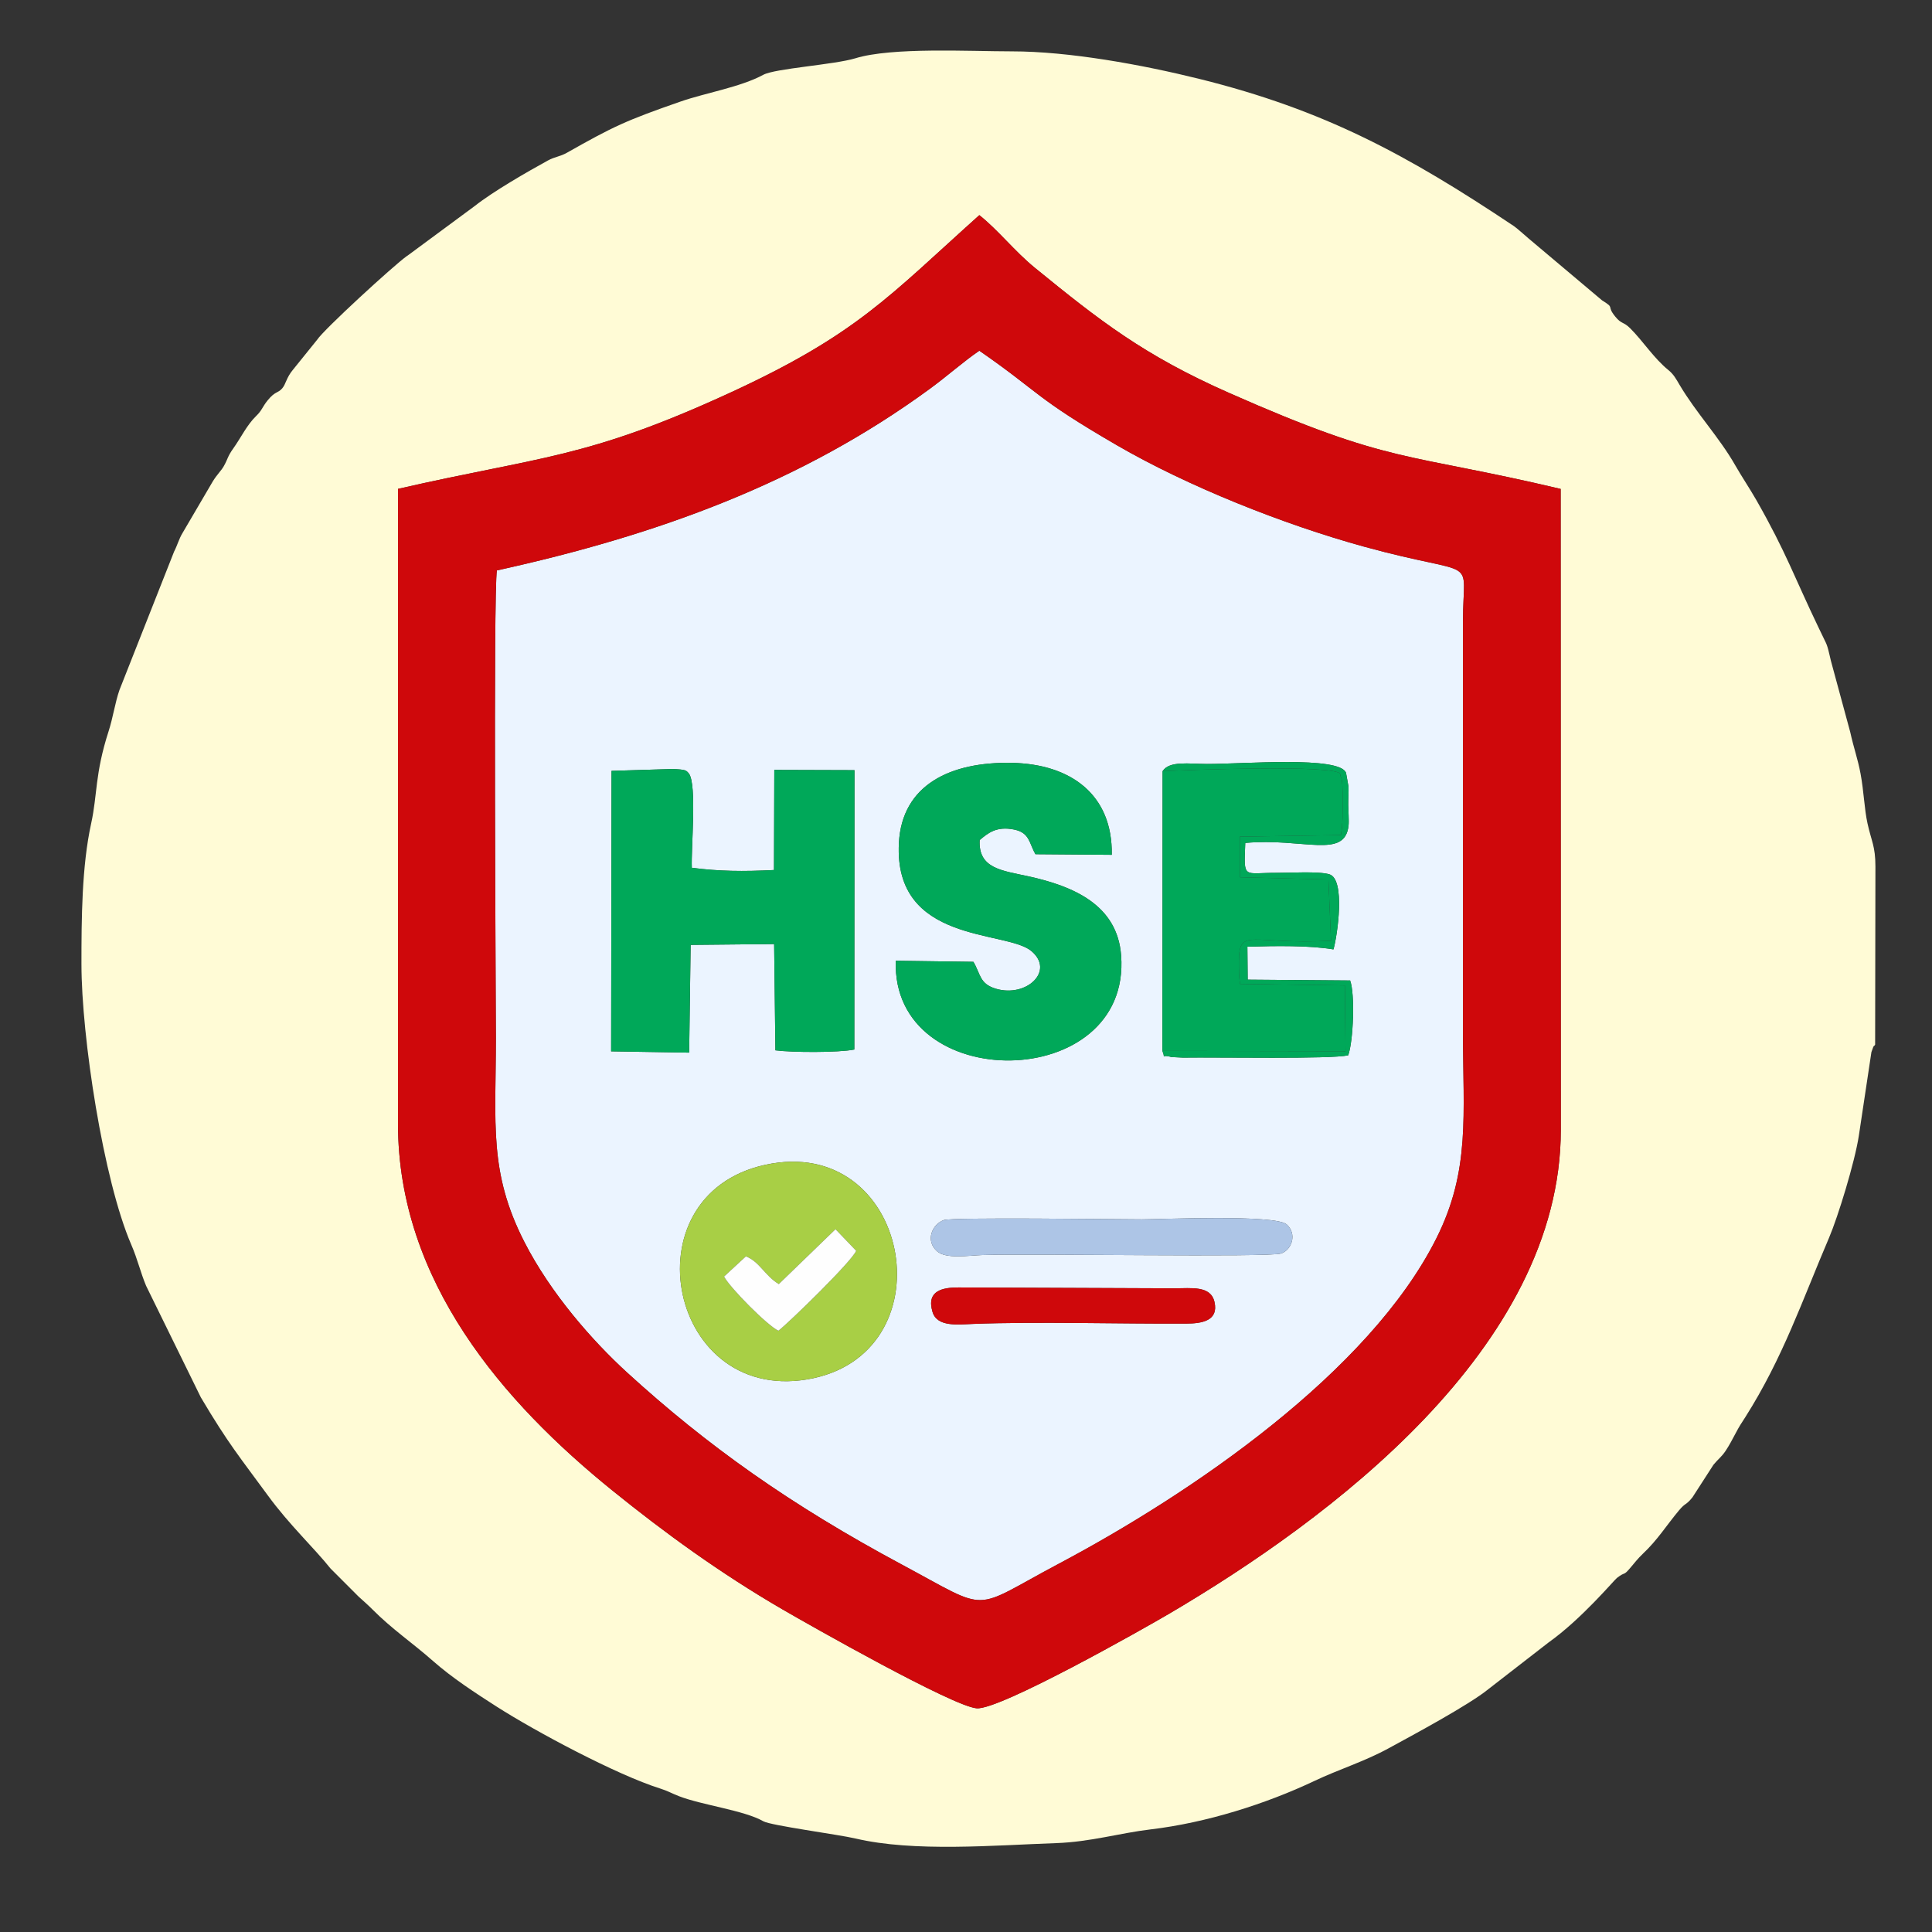 <?xml version="1.0" encoding="UTF-8"?>
<!DOCTYPE svg PUBLIC "-//W3C//DTD SVG 1.1//EN" "http://www.w3.org/Graphics/SVG/1.1/DTD/svg11.dtd">
<!-- Creator: CorelDRAW -->
<svg xmlns="http://www.w3.org/2000/svg" xml:space="preserve" width="4in" height="4in" version="1.1" style="shape-rendering:geometricPrecision; text-rendering:geometricPrecision; image-rendering:optimizeQuality; fill-rule:evenodd; clip-rule:evenodd"
viewBox="0 0 3999.99 3999.99"
 xmlns:xlink="http://www.w3.org/1999/xlink"
 xmlns:xodm="http://www.corel.com/coreldraw/odm/2003">
 <rect x="0" y="0" width="3999.99" height="3999.99" fill="#333333" stroke="none"/>
 <defs>
  <style type="text/css">
   <![CDATA[
    .fil0 {fill:#FFFBD6}
    .fil4 {fill:#A8CF45}
    .fil3 {fill:#00A859}
    .fil5 {fill:#ADC5E6}
    .fil2 {fill:#CF080B}
    .fil1 {fill:#EBF4FF}
    .fil6 {fill:#FEFEFE}
   ]]>
  </style>
 </defs>
 <g id="Layer_x0020_1">
  <g id="_1569971362640">
   <path class="fil0" d="M824.06 1012.15c294.74,-67.5 389.57,-61.92 687.28,-198.94 263.02,-121.06 329.14,-200.04 516.25,-367.77 38.96,30.8 73.02,74.8 114.74,108.82 134.39,109.59 225.77,181.16 401.63,258.92 339.06,149.93 363.56,122.44 687.25,199.1l0.31 1326.57c0.01,453.56 -483.64,809.3 -808.59,1000.83 -53.92,31.78 -353.48,201.29 -400.9,197.19 -49.99,-4.32 -346.25,-172.45 -401,-204.24 -130.35,-75.7 -244.89,-159.16 -352.92,-246.48 -225.61,-182.34 -443.89,-432.75 -444.13,-759.53l0.07 -1314.47zm-655.42 984.16c0.01,149.27 45.07,446.56 103.3,581.03 12.87,29.72 18.74,56.56 30.56,84.85l113.27 230.83c57.15,96.48 81.11,124.31 138.9,203.3 45,61.52 95.06,107.79 129.59,151.04l58.27 58.35c9.32,8.28 20.14,17.95 28.59,26.46 41.12,41.35 81.95,68.44 125.64,106.96 39.21,34.56 87.2,65.85 131.2,94.03 80.5,51.56 248.91,141.48 338.5,169.65 16.35,5.14 23.51,9.89 39.53,16.08 47.54,18.37 135.29,29.35 174.45,51.85 15.39,8.84 156.03,27.47 190.5,35.61 121.41,28.66 288.19,14.02 415.67,9.62 71.21,-2.46 131.2,-20.77 195.91,-28.45 114.65,-13.62 237.54,-52.36 338.41,-100.09 52.25,-24.73 103.19,-40.07 153.77,-67.63 50.07,-27.28 167.31,-90.22 206.89,-122.67l124.39 -96.47c68.37,-48.52 135.48,-128.79 141.56,-133.56 18.35,-14.39 12.56,-3.02 27.57,-20.74 7.96,-9.39 16.49,-20.3 26.17,-29.4 30.8,-28.94 48.78,-58.74 74.98,-89.97 14.13,-16.83 13.72,-9.48 27.78,-26.94l43.5 -67.41c9.55,-11.74 16.5,-15.91 25.25,-28.96 7.17,-10.71 14.7,-24.96 20.2,-35.43 8.92,-17.01 11.91,-20.68 20.66,-34.49 77.58,-122.45 117.26,-240.22 173.44,-371.72 17.79,-41.64 53.03,-155.41 61.5,-211.04l25.96 -172.73c6.58,-19.55 4.73,-9.46 7.72,-15.62l0.6 -368.5c-0.06,-42.54 -8.1,-51.61 -16.43,-89.49 -6.53,-29.72 -7.59,-66.68 -14.33,-102.7 -5.93,-31.67 -13.84,-52.01 -21.54,-86.8l-36.98 -136.37c-4.26,-14.01 -6.98,-31.42 -11.42,-43.54 -0.49,-1.35 -1.22,-2.91 -1.75,-4.22l-15.38 -31.9c-50.31,-104.65 -66.77,-155.12 -128.4,-263.26 -13.06,-22.93 -31.79,-51.02 -43.92,-72.4 -32.71,-57.63 -81.19,-108.8 -115.39,-166.76 -7.3,-12.37 -12.27,-21.78 -23.14,-30.58 -30.2,-24.47 -52.51,-60.06 -79.24,-86.63 -14.08,-14 -17.72,-7.95 -30.83,-24.15 -19.33,-23.87 0.96,-16.13 -27.2,-33.48l-153.17 -129.03c-6.87,-5.8 -23.12,-20.54 -29.44,-24.77 -221.69,-148.15 -392.61,-240.51 -650.53,-304.56 -118.98,-29.54 -270.13,-57.19 -388.92,-57.19 -87.75,0 -247.98,-8.92 -323.82,14.32 -43.54,13.34 -166.31,20.99 -190.78,34.23 -47.16,25.52 -119.5,37.37 -171.05,55.29 -113.48,39.44 -139.22,51.64 -235.59,106.13 -14.26,8.06 -25.15,8.26 -39.13,15.91 -42.77,23.43 -113.81,64.37 -151.42,94.15l-137.23 101.36c-1.13,0.76 -2.61,1.78 -3.71,2.55 -26.8,19.06 -172.28,152.38 -185.67,173.35l-49.71 61.61c-13.99,16.57 -14.76,29.92 -22.47,38.81 -9.02,10.39 -14.48,5.48 -30.13,24.81 -11.22,13.87 -11.63,20.64 -23.63,32.24 -19.54,18.88 -31.56,44.94 -47.66,67.5 -12.18,17.05 -10.83,21.24 -19.51,36.52 -5.56,9.8 -13.61,16.75 -22.65,31.29l-62.95 107.39c-7.25,11.89 -10.47,25.08 -17.31,38.24l-113.07 286.39c-9.39,27.06 -13.17,56.55 -22.67,86 -28.35,87.83 -22.92,131.14 -35.94,190.36 -19.49,88.59 -20.14,197.58 -20.13,291.57z"/>
   <path class="fil1" d="M2431.3 2667.34c35.28,0 75.28,-6.2 83.13,28.19 8.88,38.88 -25.55,44.68 -58.22,44.85 -137.82,0.74 -308.31,-4.39 -440.9,0.62 -31.81,1.2 -75.15,7.01 -84.65,-24.86 -13.28,-44.51 21.51,-50.59 54.11,-50.61l446.52 1.8zm-833.17 -258.39c291.2,-49.3 366.08,398.47 72.42,447.04 -292.89,48.44 -374,-395.98 -72.42,-447.04zm355.91 117.08c17.32,-6.18 358.67,-1.49 409.97,-1.49 38.95,0 276.6,-10.51 299.92,10.47 22,19.8 10.78,52.65 -11.53,60.21 -24.97,8.46 -516.95,-0.28 -618.7,3.19 -28.56,0.98 -74.55,8.59 -93.34,-7.56 -25.09,-21.56 -11.02,-56 13.68,-64.81zm-687.94 -930.03l125.91 -3.87c28.87,1.14 28.5,2.85 34.28,9.35 16.94,22.87 4.3,154.63 6.05,195.13 55.68,7.39 106.87,7.88 170.11,4.67l0.65 -207.25 166.01 0.52 -0.34 578.36c-32.11,6.65 -129.68,6.2 -163.39,1.67l-2.62 -220.02 -172.87 1.7 -3.06 223.09 -161.53 -2.65 0.8 -580.69zm1140.52 579.76l0.39 -579.15c14.06,-21.89 54.62,-15.01 91.58,-14.91 76.29,0.21 275.04,-16.97 288.24,18.39l5.16 28.88c0.39,11.15 -0.65,25.24 -0.57,37.02 0.08,11.56 1.72,33.24 0.64,43.24 -7.61,70.24 -93.92,24.98 -213.87,35.96 -3.02,77.12 -4.95,61.44 67.17,61.88 24.99,0.15 84.71,-3.58 106.91,3.05 33.95,10.14 16.61,127.22 8.55,155.5 -49.64,-8.45 -120.17,-7.32 -178.22,-5.59l0.61 68.23 212.09 1.71c10.3,27.31 6.81,125.4 -3.98,154.95 -35.93,8.17 -268.96,3.66 -342,4.73 -1.63,0.02 -23.41,-1.01 -23.98,-1.17 -25.93,-7.41 -10.08,8.77 -18.7,-12.74zm-391.26 -184.41c15.16,25.73 12.42,45.55 46.63,55.74 63.16,18.81 122.92,-37.08 72.91,-78.38 -52.5,-43.35 -284.78,-14.44 -273.85,-223.27 6.34,-121.16 107.48,-168.66 234.04,-166.04 122,2.53 208.76,65.74 206.7,190.39l-157.98 -1.26c-13.45,-22.96 -11.62,-44.45 -44.26,-51.07 -36.57,-7.43 -54.06,7.48 -71.24,21.75 -3.21,59.3 46.2,63.04 101.02,75.11 92.98,20.48 183.87,58.94 191.83,163.73 21.67,285.56 -476,290.69 -466.53,11.08l160.72 2.22zm-986.55 -810.37c-7.69,42.16 -2.11,900.26 -2.11,968.24 0,177.96 -15.04,277.33 58.96,422.11 54.3,106.23 140.74,204.65 212.8,270.43 166.14,151.68 338.15,273.94 568.69,397.49 187.33,100.4 140.21,96.29 325.22,-1.86 274.41,-145.57 642.69,-396.16 781.66,-673.85 70.6,-141.07 54.93,-254.9 54.93,-426.55l0 -850.23c0.01,-141.91 37.52,-88.37 -204,-154.77 -169.16,-46.5 -367.06,-125.83 -512,-209.86 -172.16,-99.82 -157.89,-107.73 -285.35,-196.02 -32.9,22.44 -65.33,51.66 -102.45,78.84 -266.33,195.02 -564.53,302.97 -896.33,376.04z"/>
   <path class="fil2" d="M1028.8 1180.99c331.8,-73.07 630,-181.02 896.33,-376.04 37.12,-27.18 69.55,-56.4 102.45,-78.84 127.46,88.29 113.19,96.2 285.35,196.02 144.94,84.04 342.84,163.36 512,209.86 241.53,66.4 204.02,12.86 204,154.77l0 850.23c0,171.65 15.67,285.48 -54.93,426.55 -138.98,277.7 -507.25,528.28 -781.66,673.85 -185.01,98.15 -137.9,102.26 -325.22,1.86 -230.53,-123.55 -402.55,-245.81 -568.69,-397.49 -72.06,-65.78 -158.5,-164.2 -212.8,-270.43 -73.99,-144.77 -58.96,-244.15 -58.96,-422.11 0,-67.98 -5.58,-926.08 2.11,-968.24zm-204.74 -168.85l-0.07 1314.47c0.25,326.78 218.52,577.19 444.13,759.53 108.03,87.31 222.57,170.78 352.92,246.48 54.75,31.79 351.01,199.92 401,204.24 47.42,4.1 346.98,-165.41 400.9,-197.19 324.95,-191.53 808.59,-547.26 808.59,-1000.83l-0.31 -1326.57c-323.69,-76.66 -348.19,-49.17 -687.25,-199.1 -175.86,-77.76 -267.24,-149.33 -401.63,-258.92 -41.72,-34.03 -75.79,-78.03 -114.74,-108.82 -187.11,167.74 -253.22,246.71 -516.25,367.77 -297.7,137.02 -392.54,131.44 -687.28,198.94z"/>
   <path class="fil3" d="M1265.29 2176.7l161.53 2.65 3.06 -223.09 172.87 -1.7 2.62 220.02c33.71,4.53 131.28,4.97 163.39,-1.67l0.34 -578.36 -166.01 -0.52 -0.65 207.25c-63.24,3.21 -114.43,2.72 -170.11,-4.67 -1.75,-40.5 10.89,-172.26 -6.05,-195.13 -5.78,-6.5 -5.41,-8.22 -34.28,-9.35l-125.91 3.87 -0.8 580.69z"/>
   <path class="fil3" d="M2015.35 1991.36l-160.72 -2.22c-9.47,279.61 488.2,274.48 466.53,-11.08 -7.95,-104.8 -98.85,-143.26 -191.83,-163.73 -54.83,-12.07 -104.24,-15.81 -101.02,-75.11 17.18,-14.27 34.67,-29.18 71.24,-21.75 32.64,6.63 30.81,28.11 44.26,51.07l157.98 1.26c2.05,-124.64 -84.71,-187.85 -206.7,-190.39 -126.56,-2.62 -227.69,44.88 -234.04,166.04 -10.93,208.83 221.35,179.92 273.85,223.27 50.01,41.3 -9.75,97.19 -72.91,78.38 -34.21,-10.19 -31.47,-30.01 -46.63,-55.74z"/>
   <path class="fil3" d="M2406.61 2175.77l379.15 0.7 -1.36 -136.27 -217.17 -3.1c-2.13,-15.18 -2.32,-31.8 -2.21,-47.23 0.48,-71.28 25.95,-33.22 190.75,-42.21l-5.42 -126.78 -183.4 -4.65 -0.04 -84.03 209.33 -3.24c4.37,-24.96 3.22,-44.11 3.41,-69.12 0.47,-60.72 -3.46,-42.99 -4.82,-56.89 -2.07,-21.18 -331,-8.29 -367.84,-6.33l-0.39 579.15z"/>
   <path class="fil4" d="M1729.82 2544.97l42.76 44.66c-9.05,22.06 -137.89,147.42 -160.94,165.51 -22.34,-10.16 -99.87,-88.36 -112.61,-112.14l45.32 -41.89c29.34,12.1 38.1,39.14 68.05,57.48l117.41 -113.61zm-131.7 -136.02c-301.59,51.06 -220.48,495.49 72.42,447.04 293.66,-48.57 218.78,-496.35 -72.42,-447.04z"/>
   <path class="fil5" d="M1954.04 2526.04c-24.69,8.81 -38.77,43.25 -13.68,64.81 18.79,16.15 64.78,8.54 93.34,7.56 101.74,-3.47 593.73,5.27 618.7,-3.19 22.31,-7.56 33.53,-40.41 11.53,-60.21 -23.31,-20.98 -260.96,-10.47 -299.92,-10.47 -51.3,0 -392.65,-4.69 -409.97,1.49z"/>
   <path class="fil2" d="M2431.3 2667.34l-446.52 -1.8c-32.6,0.02 -67.39,6.1 -54.11,50.61 9.5,31.87 52.85,26.06 84.65,24.86 132.59,-5.02 303.08,0.11 440.9,-0.62 32.67,-0.18 67.1,-5.97 58.22,-44.85 -7.86,-34.39 -47.85,-28.19 -83.13,-28.19z"/>
   <path class="fil3" d="M2406.61 2175.77c8.63,21.51 -7.22,5.32 18.7,12.74 0.57,0.17 22.35,1.19 23.98,1.17 73.04,-1.07 306.07,3.44 342,-4.73 10.8,-29.55 14.28,-127.64 3.98,-154.95l-212.09 -1.71 -0.61 -68.23c58.05,-1.73 128.58,-2.86 178.22,5.59 8.06,-28.28 25.4,-145.36 -8.55,-155.5 -22.2,-6.63 -81.92,-2.9 -106.91,-3.05 -72.12,-0.44 -70.19,15.24 -67.17,-61.88 119.96,-10.98 206.26,34.27 213.87,-35.96 1.08,-10 -0.56,-31.68 -0.64,-43.24 -0.08,-11.78 0.96,-25.87 0.57,-37.02l-5.16 -28.88c-13.21,-35.37 -211.96,-18.18 -288.24,-18.39 -36.96,-0.1 -77.52,-6.98 -91.58,14.91 36.84,-1.95 365.76,-14.85 367.84,6.33 1.36,13.9 5.29,-3.83 4.82,56.89 -0.19,25.01 0.96,44.16 -3.41,69.12l-209.33 3.24 0.04 84.03 183.4 4.65 5.42 126.78c-164.8,8.99 -190.27,-29.07 -190.75,42.21 -0.11,15.43 0.08,32.05 2.21,47.23l217.17 3.1 1.36 136.27 -379.15 -0.7z"/>
   <path class="fil6" d="M1612.41 2658.59c-29.95,-18.34 -38.71,-45.38 -68.05,-57.48l-45.32 41.89c12.73,23.78 90.27,101.98 112.61,112.14 23.05,-18.09 151.89,-143.44 160.94,-165.51l-42.76 -44.66 -117.41 113.61z"/>
  </g>
 </g>
</svg>
